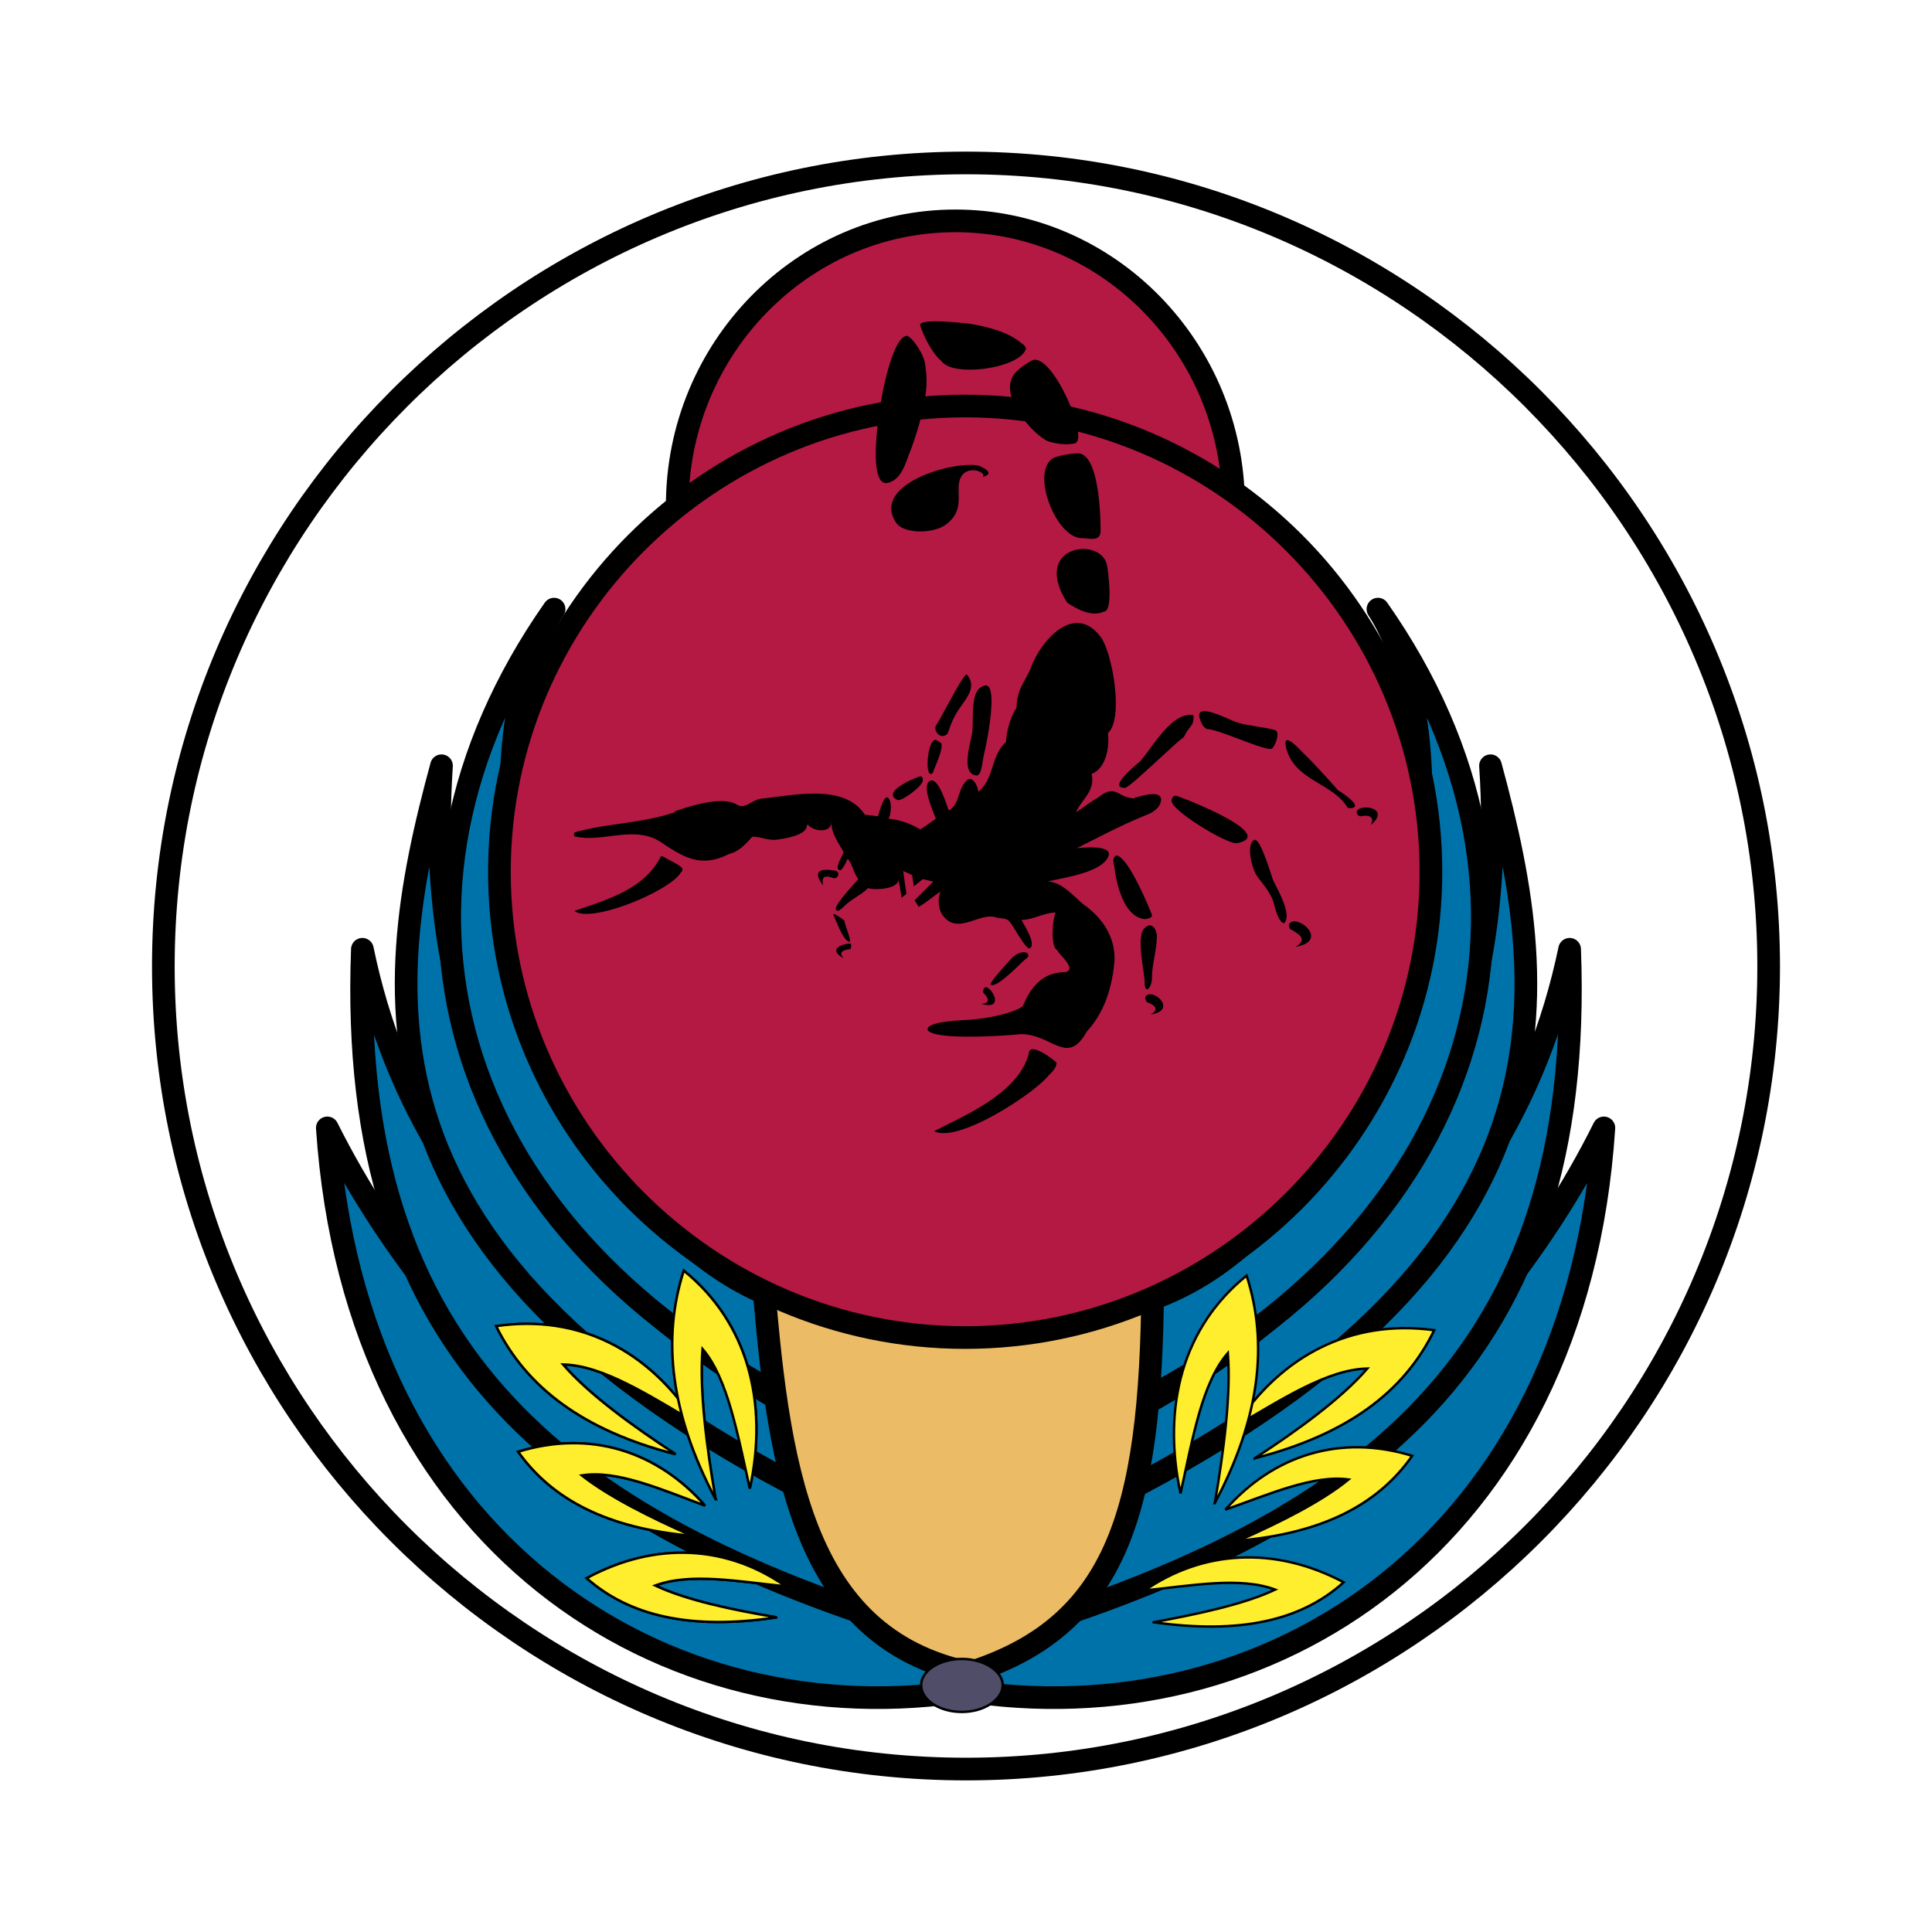 <svg xmlns="http://www.w3.org/2000/svg" width="2500" height="2500" viewBox="0 0 192.756 192.756"><path fill-rule="evenodd" clip-rule="evenodd" fill="#fff" d="M0 0h192.756v192.756H0V0z"/><path d="M96.948 168.604c-30.763 5.046-61.525-14.812-64.292-56.072 12.207 24.415 38.9 48.097 67.221 51.189-.977 2.035-1.953 2.849-2.929 4.883z" fill-rule="evenodd" clip-rule="evenodd" fill="#0072aa" stroke="#000" stroke-width="2.261" stroke-linejoin="round" stroke-miterlimit="2.613"/><path d="M94.913 163.722C56.094 152.41 34.609 135.158 36.155 94.71c6.429 31.169 32.064 46.876 62.583 64.047-2.36-2.442-1.465 7.324-3.825 4.965z" fill-rule="evenodd" clip-rule="evenodd" fill="#0072aa" stroke="#000" stroke-width="2.261" stroke-linejoin="round" stroke-miterlimit="2.613"/><path d="M84.74 143.295c-27.345-12.858-42.807-34.588-40.691-66.896-6.348 23.357-9.847 50.62 41.912 75.116-.407-3.012-.814-5.209-1.221-8.22z" fill-rule="evenodd" clip-rule="evenodd" fill="#0072aa" stroke="#000" stroke-width="2.261" stroke-linejoin="round" stroke-miterlimit="2.613"/><path d="M55.28 60.773c-10.905 17.009-.57 63.396 24.984 69.581-.244 2.523-.977 6.918-1.221 9.522-34.75-17.903-43.621-50.781-23.763-79.103z" fill-rule="evenodd" clip-rule="evenodd" fill="#0072aa" stroke="#000" stroke-width="2.261" stroke-linejoin="round" stroke-miterlimit="2.613"/><path d="M95.32 22.036c15.299 0 27.752 12.776 27.752 28.402 0 15.625-12.453 28.402-27.752 28.402-15.3 0-27.751-12.777-27.751-28.402-.001-15.626 12.451-28.402 27.751-28.402z" fill-rule="evenodd" clip-rule="evenodd" fill="#b31943" stroke="#000" stroke-width="2.261" stroke-miterlimit="2.613"/><path d="M95.727 168.604c30.843 5.046 61.607-14.812 64.292-56.072-12.127 24.415-38.82 48.097-67.141 51.189.977 2.035 1.872 2.849 2.849 4.883z" fill-rule="evenodd" clip-rule="evenodd" fill="#0072aa" stroke="#000" stroke-width="2.261" stroke-linejoin="round" stroke-miterlimit="2.613"/><path d="M97.762 163.722c38.9-11.312 60.385-28.564 58.84-69.012-6.512 31.169-32.064 46.876-62.583 64.047 2.359-2.442 1.464 7.324 3.743 4.965z" fill-rule="evenodd" clip-rule="evenodd" fill="#0072aa" stroke="#000" stroke-width="2.261" stroke-linejoin="round" stroke-miterlimit="2.613"/><path d="M108.016 143.295c27.344-12.858 42.807-34.588 40.691-66.896 6.348 23.357 9.848 50.62-41.912 75.116.406-3.012.814-5.209 1.221-8.22z" fill-rule="evenodd" clip-rule="evenodd" fill="#0072aa" stroke="#000" stroke-width="2.261" stroke-linejoin="round" stroke-miterlimit="2.613"/><path d="M137.477 60.773c10.904 17.009.568 63.396-25.066 69.581.326 2.523 1.059 6.918 1.303 9.522 34.749-17.903 43.62-50.781 23.763-79.103z" fill-rule="evenodd" clip-rule="evenodd" fill="#0072aa" stroke="#000" stroke-width="2.261" stroke-linejoin="round" stroke-miterlimit="2.613"/><path d="M76.032 126.204c1.546 20.021 3.825 37.11 20.671 40.691 15.462-4.883 18.312-17.253 18.312-40.691H76.032z" fill-rule="evenodd" clip-rule="evenodd" fill="#ecbb65" stroke="#000" stroke-width="2.261" stroke-linejoin="round" stroke-miterlimit="2.613"/><path d="M96.296 40.509c25.555 0 46.469 20.916 46.469 46.469s-20.914 46.469-46.469 46.469c-25.554 0-46.469-20.915-46.469-46.469s20.916-46.469 46.469-46.469z" fill-rule="evenodd" clip-rule="evenodd" fill="#b31943" stroke="#000" stroke-width="2.261" stroke-miterlimit="2.613"/><path d="M87.833 40.591c-.081.244-1.383 8.22.814 7.568 1.465-.407 1.791-2.36 2.279-3.418 1.872-5.29 1.546-7.08 1.384-8.301-.082-1.139-1.465-3.011-1.872-2.93-1.385.163-2.523 6.023-2.605 7.081zm1.627 11.638c.814 1.058 3.825 1.058 5.046 0 1.302-1.058 1.139-2.116 1.139-3.418-.082-2.93 3.093-1.709 2.36-1.221 1.383-.326.082-.977-.408-1.14-2.684-.488-10.822 1.953-8.137 5.779zm4.477-16.195c1.139 1.627 7.649.732 8.382-1.14.164-.163-.162-.488-.406-.651-1.139-.977-2.848-1.546-5.208-1.953-.244 0-5.29-.651-4.883.244.406 1.139 1.22 2.767 2.115 3.5zm6.999 1.79c-.895 1.954 1.953 5.372 3.58 6.185 1.221.407 2.279.326 2.605.244 1.789 0-2.117-9.196-4.15-8.301-.571.326-1.873 1.139-2.035 1.872zm6.998 15.869c.732 0 1.873.407 1.873-.732 0-1.546-.164-7.731-2.279-7.731-.244 0-2.359.163-2.768.732-1.709 1.79.732 7.731 3.174 7.731zm2.197 7.325c.977 0 .408-4.15.326-4.557-.488-3.011-7.65-2.116-3.988 3.663.976.649 2.441 1.463 3.662.894zM66.266 85.514c-.163-.081-.244-.081-.325-.081-1.628 3.255-5.29 4.312-8.627 5.452 1.628 1.302 9.685-2.034 10.662-3.906.082 0 .082-.082.082-.163.324-.326-1.629-1.139-1.792-1.302zm44.923.976c.162 1.628.977 5.208 3.174 5.208.162-.082.57-.082.57-.407-.082-.244-2.361-5.94-3.582-5.94-.406.244-.244.814-.162 1.139zm7.081-13.265c.652-1.058.814-.813.814-1.872-2.197-.407-4.15 3.336-5.371 4.639-.082.081-3.256 2.604-1.547 2.604 0 .162.732-.407.814-.489.65-.488 4.721-4.312 4.801-4.312.244-.163.408-.326.489-.57zm2.117-.489c1.221 0 5.939 2.279 6.51 1.953.326-.244.977-1.872.162-1.872-.244-.163-2.604-.407-3.58-.732-.732-.163-4.883-2.522-3.582.082.082.244.246.407.49.569zm14.24 7.895c1.709 0-.977-1.709-1.139-1.791-.406-.488-2.768-3.092-3.418-3.662-.406-.407-2.279-2.523-1.709-.407.895 3.092 4.477 3.336 6.021 5.697.001.081.165.163.245.163zm1.141.813c.732-.162 1.465 0 .977.896 2.197-1.872-1.385-2.197-1.385-1.302-.001.244.244.406.408.406zm-6.918 11.313c.814.488 1.627.977.406 1.709 3.418-.57.244-3.255-.568-2.36-.165.081-.083.651.162.651zm-.733-.652c.895-.895-.895-3.743-1.139-4.395-.652-2.034-1.385-4.15-1.873-3.906-.812.569-.162 2.849.244 3.5.488.732 1.303 1.546 1.709 2.686.083.325.489 2.115 1.059 2.115zM117.375 79.41c-.244-.082-.488.163-.488.488 0 .977 5.453 4.313 6.51 4.231 4.232-.813-5.372-4.556-6.022-4.719zm-3.174 13.184c-.895.814 0 4.396 0 5.371 0 1.384.732.569.732-.406 0-1.384.488-2.768.488-4.232-.081-.733-.569-1.384-1.22-.733zm-11.556 12.533c-1.059 3.906-6.104 6.022-9.44 7.731 2.36 1.221 9.847-3.662 11.394-5.534.406-.407.814-.813.814-1.303-.489-.488-2.768-2.116-2.768-.894zm11.8-5.127c.732.244 1.301.732.326 1.22 2.766-.406.324-2.604-.408-1.871-.244.244 0 .488.082.651zm-12.127-4.313c.732-.407-.08-1.221-1.301-.163-.082.081-2.197 2.36-2.197 2.685.489.569 3.092-2.197 3.498-2.522zm-4.23 3.336c.488.487.812 1.058-.164 1.139 2.93.815.164-3.011.164-1.139zm-.082-30.518c-1.14.407-.895 2.93-.977 4.313-.082 1.058-1.302 4.395.406 4.557.488 0 .57-1.302.732-2.116.165-.488 1.71-7.894-.161-6.754zM84.252 91.861c-.081-.081-1.384-1.058-1.058-.488.326.732.814 2.116 1.384 2.523.651.488-.326-1.627-.326-2.035zm-1.058-4.231c.407 0 .651-.489.245-.733-1.221-.244-2.604-.244-1.303 1.465-.244-.976.244-1.058 1.058-.732zm1.546 7.08c.244 0 .163-.407.163-.57-.895 0-2.36.57-.732 1.465-.57-.651 0-.814.569-.895zm9.766-21.485c.162-.244.325-1.058.895-2.034.814-1.384 2.197-2.523 1.059-3.906-.407 0-2.523 4.313-3.093 5.127-.244.65.57 1.383 1.139.813zm-2.685 4.232c-.407.081-3.988 1.546-2.279 2.36.407.163 2.523-1.383 2.523-1.953 0-.163 0-.407-.244-.407zm1.302-.488c0-.163 1.384-2.93.57-2.93 0-.082-.245-.163-.326-.244-.895 0-1.139 4.069-.325 3.336l.081-.162zm-4.477 4.719c.244-.406.407-1.79-.082-2.116-.325-.163-.65.814-.976 1.872a51.165 51.165 0 0 0-1.302-.162c-2.035-3.093-6.918-1.954-10.092-1.628-1.302.081-1.79 1.221-2.767.569-1.546-.813-4.721.245-6.104.732v.082c-2.36.814-5.127 1.058-7.569 1.465-.895.163-2.36.488-2.442.57-.081.163-.081.407.163.407 2.686.57 5.778-1.139 8.383.489 2.522 1.709 4.15 2.604 6.917 1.22.977-.244 1.628-.977 2.279-1.709.977 0 1.709.489 2.767.244.569-.082 2.686-.407 2.686-1.383l.082-.082c.57.732 2.36.896 2.36-.244v.081c0 1.058.732 2.034 1.221 2.93-.082.326-.977 1.628-.408 1.791.245.163.733-.977.814-1.139.488.569.569 1.383 1.058 2.034-.407.488-2.604 2.767-2.197 3.093.163.163.325 0 .651-.244.732-.814 1.79-1.221 2.522-1.954.651.245 3.012.082 3.012-.814.163.57.244 1.221.325 1.791l.488-.407-.326-2.279.896.407.163 1.139.896-.732 1.058.244-1.872 1.872.407.65c.732-.406 1.465-1.058 2.197-1.546-.326.651-.244 1.872.244 2.441 1.465 1.953 3.663-.407 5.29.163.57.163 1.059 0 1.385.488.324.325 1.545 2.686 1.953 2.604.732-.407-.57-2.36-.814-2.848 1.139 0 2.279-.732 3.418-.732-.326.569-.57 3.743.244 3.743h-.082c0 .326 2.035 1.872.814 2.198-2.197 0-3.418 1.383-4.232 3.336-.244.407-2.359 1.14-4.963 1.384-.246.081-4.802.081-4.559 1.058.651 1.059 7.895.569 9.277.407 3.174 0 4.639 3.255 6.592-.244 1.791-1.953 2.523-4.396 2.768-6.999.162-3.255-2.279-5.127-3.092-5.697-.977-.814-2.197-2.279-3.582-2.279 1.629-.407 5.535-.896 6.104-2.604.244-1.14-2.848-.732-3.174-.732 2.441-1.221 4.559-2.36 7-3.336.812-.326 1.301-.814 1.383-1.384.162-1.221-2.115-.407-2.604-.326v.082c-1.709 0-1.873-1.547-3.662-.082-.732.407-1.465.977-2.197 1.465.488-1.221 1.953-2.116 1.545-3.825 1.465-.57 1.791-2.686 1.629-4.069 1.627-1.465.406-8.138-.732-9.603-2.523-3.337-5.697.081-6.836 2.767-.57 1.627-1.547 2.36-1.547 4.313-.65.977-.977 2.278-1.059 3.418-1.545 1.383-1.139 3.662-2.768 4.964 0-.569-.65-1.79-1.22-1.058-.895.977-.57 2.197-1.709 2.93-.244-.57-1.139-3.744-2.034-2.849-.569.732.488 2.93.732 3.662-.57.407-1.139.814-1.546 1.058-.976-.568-2.115-.975-3.174-1.057z" fill-rule="evenodd" clip-rule="evenodd"/><path d="M67.406 145.085c-9.196-2.359-14.893-6.673-17.904-12.776 8.22-1.221 15.3 2.441 19.857 9.603-4.72-2.686-9.196-5.696-13.184-5.778 2.604 3.011 6.999 6.184 11.231 8.951z" fill-rule="evenodd" clip-rule="evenodd" fill="#ffee2e" stroke="#000" stroke-width=".244" stroke-miterlimit="2.613"/><path d="M71.394 149.561c-4.476-8.463-5.372-15.95-3.174-22.786 6.348 5.127 8.464 13.103 6.592 21.729-1.221-5.371-2.116-10.986-4.72-13.916-.326 4.149.406 9.765 1.302 14.973zM77.497 161.361c-8.626 1.302-14.73-.163-18.962-3.906 6.918-3.743 14.08-3.255 19.857.814-4.801-.489-9.521-1.384-13.021-.082 3.093 1.465 7.732 2.442 12.126 3.174zM69.033 153.224c-8.382-.732-13.917-3.581-17.334-8.383 7.162-2.197 13.835-.081 18.637 5.371-4.395-1.627-8.789-3.58-12.289-3.011 2.685 2.116 6.917 4.232 10.986 6.023z" fill-rule="evenodd" clip-rule="evenodd" fill="#ffee2e" stroke="#000" stroke-width=".244" stroke-miterlimit="2.613"/><path d="M95.971 165.512c2.197 0 4.07 1.221 4.07 2.604 0 1.465-1.873 2.686-4.07 2.686-2.279 0-4.069-1.221-4.069-2.686 0-1.384 1.79-2.604 4.069-2.604z" fill-rule="evenodd" clip-rule="evenodd" fill="#4f4d68" stroke="#000" stroke-width=".244" stroke-miterlimit="2.613"/><path d="M96.378 16.258c44.11 0 80.081 36.052 80.081 80.161 0 44.108-35.971 80.08-80.081 80.08-44.109 0-80.081-35.972-80.081-80.08 0-44.109 35.972-80.161 80.081-80.161z" fill="none" stroke="#000" stroke-width="2.261" stroke-miterlimit="2.613"/><path d="M67.406 145.085c-9.196-2.359-14.893-6.673-17.904-12.776 8.22-1.221 15.3 2.441 19.857 9.603-4.639-2.686-9.196-5.696-13.184-5.778 2.604 3.011 6.999 6.184 11.231 8.951z" fill-rule="evenodd" clip-rule="evenodd" fill="#ffee2e" stroke="#000" stroke-width=".244" stroke-miterlimit="2.613"/><path d="M71.394 149.561c-4.476-8.463-5.372-15.95-3.174-22.786 6.348 5.127 8.464 13.103 6.592 21.729-1.221-5.371-2.197-10.986-4.72-13.916-.326 4.149.406 9.765 1.302 14.973zM77.497 161.361c-8.626 1.302-14.73-.163-18.962-3.906 6.918-3.743 14.08-3.255 19.857.814-4.801-.489-9.521-1.384-13.021-.082 3.093 1.465 7.732 2.442 12.126 3.174zM69.033 153.224c-8.382-.732-13.917-3.581-17.334-8.383 7.162-2.197 13.835-.081 18.637 5.371-4.395-1.627-8.789-3.58-12.289-3.011 2.685 2.116 6.917 4.232 10.986 6.023zM125.188 145.492c9.195-2.36 14.893-6.592 17.904-12.777-8.221-1.139-15.301 2.522-19.857 9.604 4.639-2.686 9.195-5.697 13.184-5.778-2.605 3.011-6.999 6.185-11.231 8.951z" fill-rule="evenodd" clip-rule="evenodd" fill="#ffee2e" stroke="#000" stroke-width=".244" stroke-miterlimit="2.613"/><path d="M121.199 149.968c4.477-8.464 5.371-15.869 3.174-22.705-6.348 5.127-8.463 13.021-6.592 21.729 1.221-5.452 2.115-10.986 4.721-13.997.326 4.15-.406 9.765-1.303 14.973zM115.096 161.85c8.627 1.221 14.73-.162 18.963-3.987-6.918-3.662-14.08-3.174-19.857.813 4.801-.488 9.521-1.384 13.021-.081-3.094 1.465-7.733 2.441-12.127 3.255zM123.561 153.712c8.381-.732 13.916-3.581 17.334-8.464-7.162-2.197-13.836-.081-18.637 5.371 4.395-1.546 8.789-3.499 12.289-3.011-2.686 2.198-6.918 4.313-10.986 6.104z" fill-rule="evenodd" clip-rule="evenodd" fill="#ffee2e" stroke="#000" stroke-width=".244" stroke-miterlimit="2.613"/></svg>